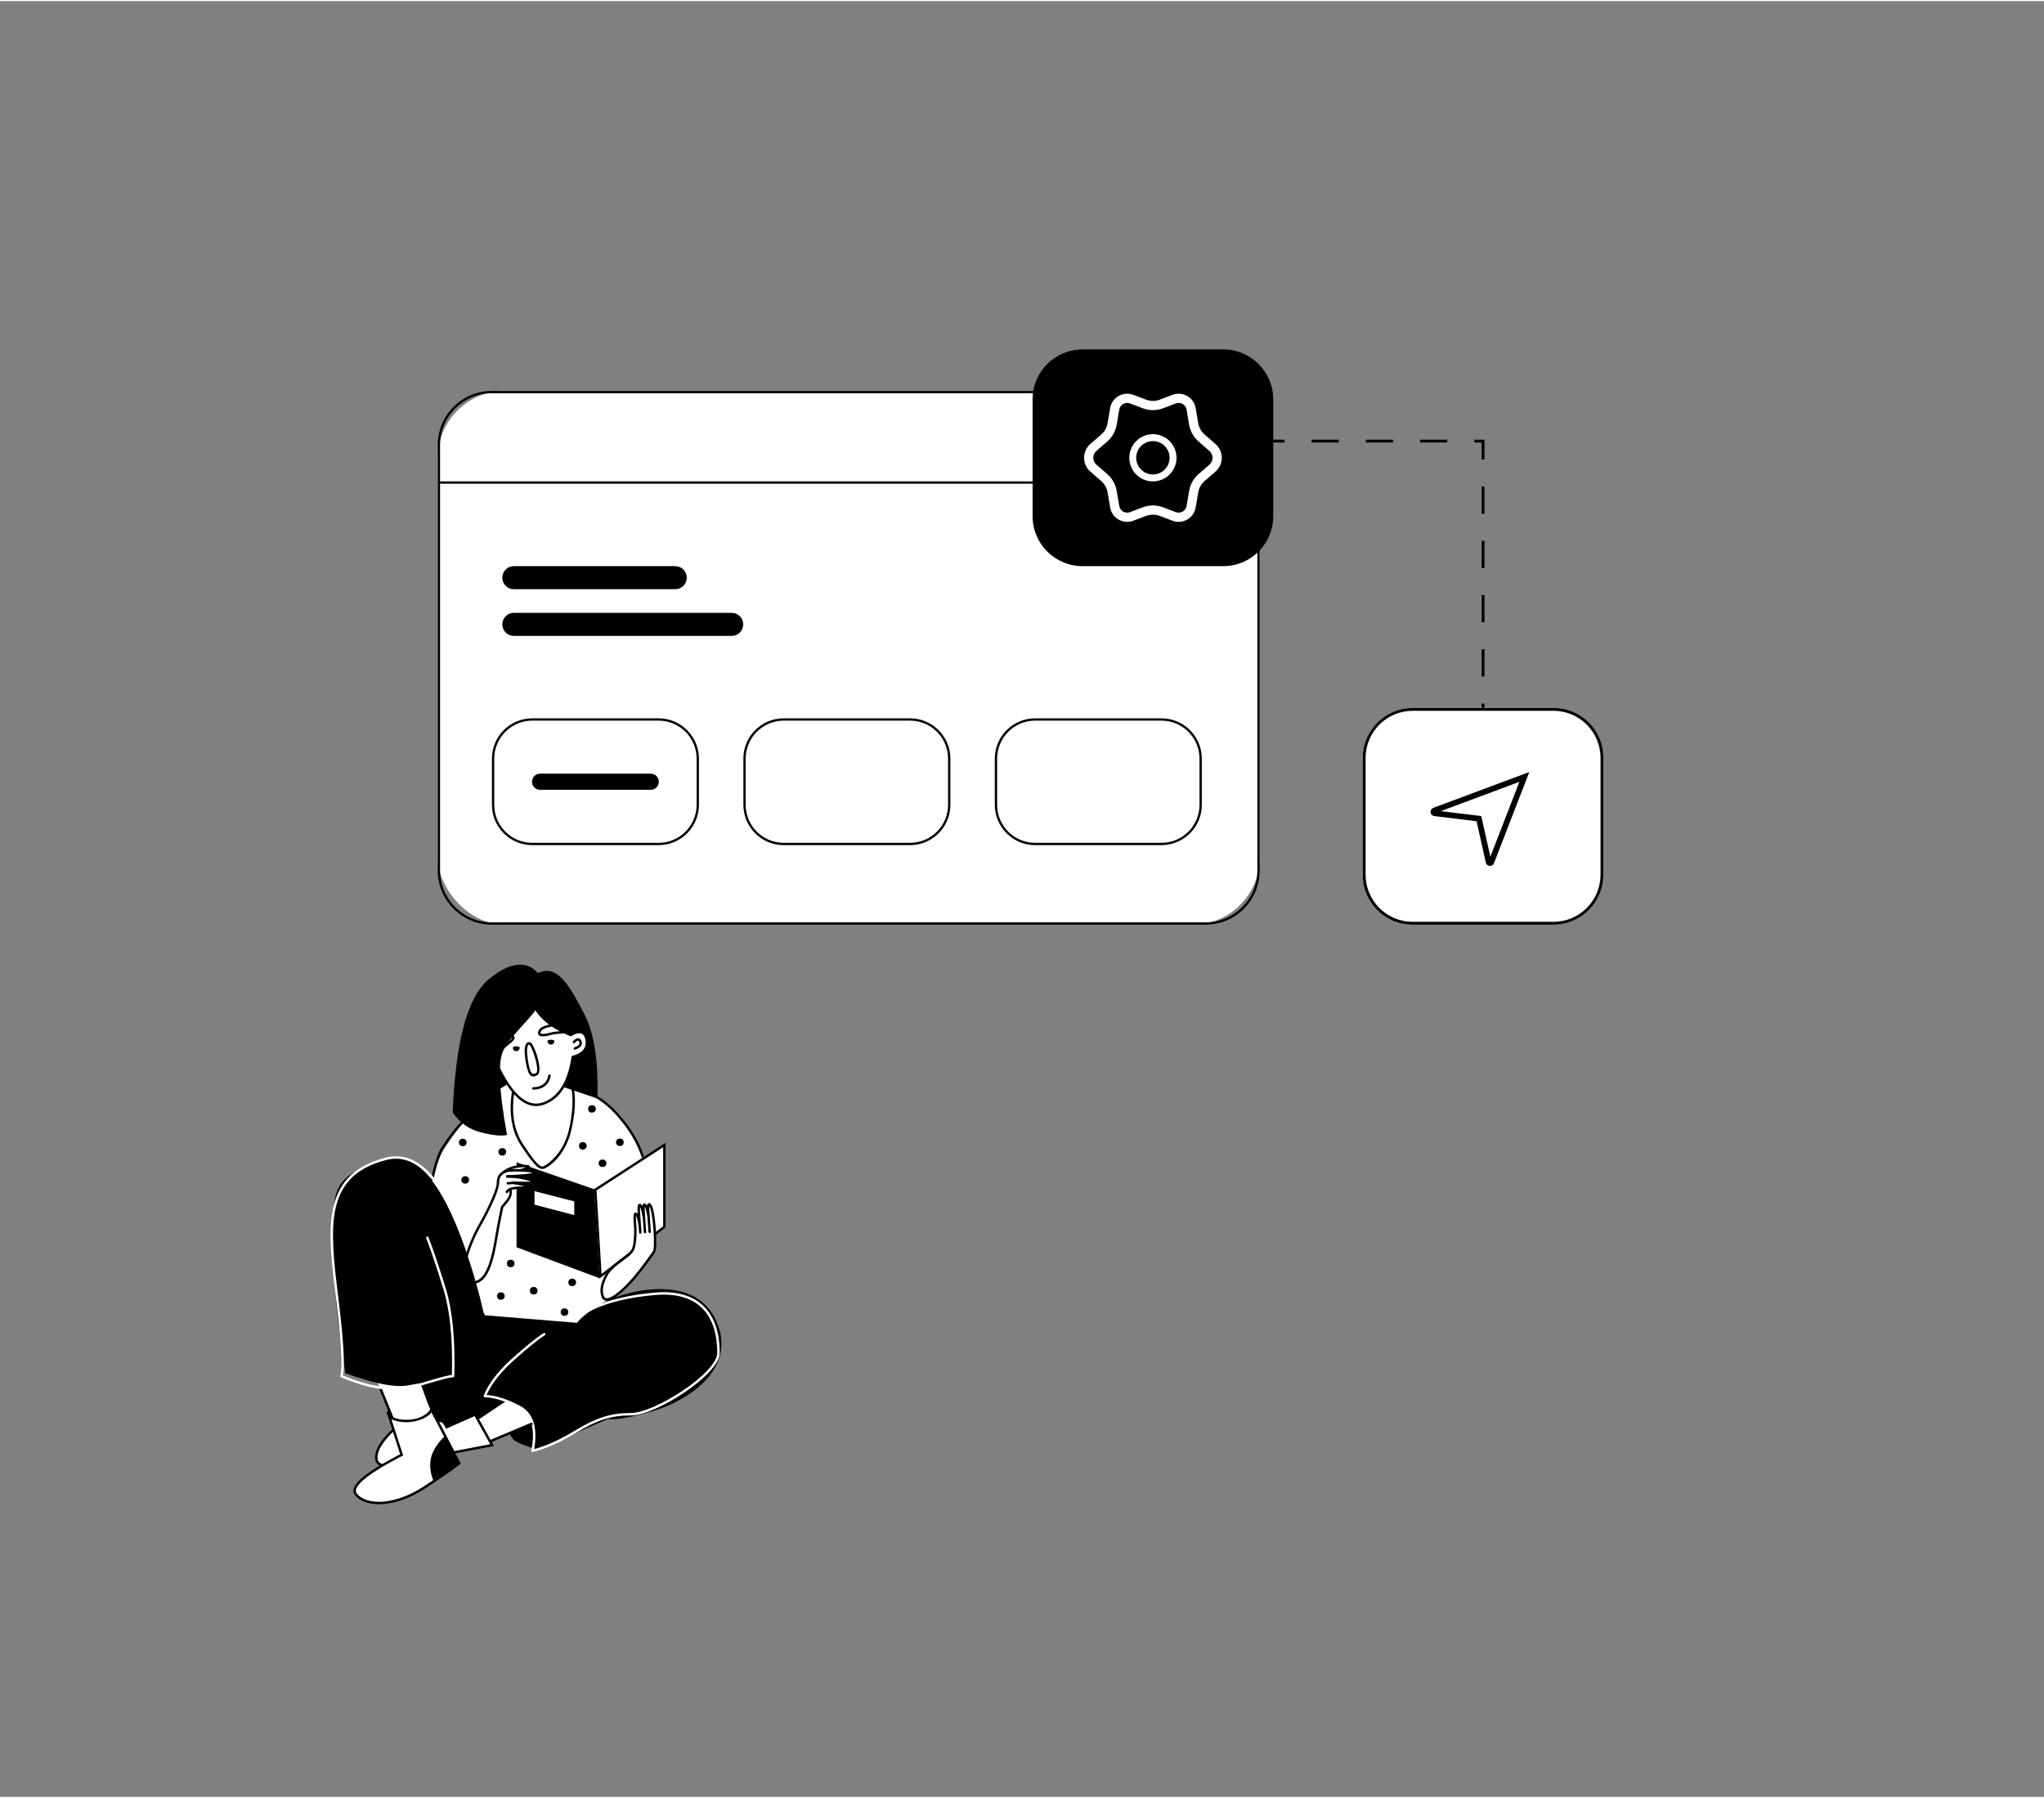<?xml version="1.0" encoding="UTF-8"?> <svg xmlns="http://www.w3.org/2000/svg" xmlns:xlink="http://www.w3.org/1999/xlink" id="illustration-builder" width="1362" height="1198" viewBox="-10 -30 1432 1258" style="pointer-events: inherit;"><rect x="-10" y="-30" width="1432" height="1258" fill="#808080" stroke="none"/> <g transform="translate(167,76)"> <g> <svg xmlns="http://www.w3.org/2000/svg" width="1076" height="747" viewBox="0 0 1076 747"> <g id="Symbols--globalStyle4/objects/bgelements/presentation/4" fill="none" fill-rule="evenodd" stroke="none" stroke-width="1"> <g id="globalStyle4/objects/bgelements/presentation/4--globalStyle4/objects/bgelements/presentation/4"> <g id="Group--globalStyle4/objects/bgelements/presentation/4" transform="translate(129.683 167.074)"> <rect id="Rectangle-Copy--globalStyle4/objects/bgelements/presentation/4" width="575.83" height="373.926" x="0" y="0" fill="#FFF" rx="47"></rect> <path id="Rectangle--globalStyle4/objects/bgelements/presentation/4" fill="#000" fill-rule="nonzero" d="M537.872,0 C558.835,0 575.83,16.994 575.83,37.958 L575.83,335.968 C575.83,356.932 558.835,373.926 537.872,373.926 L37.958,373.926 C16.994,373.926 0,356.932 0,335.968 L0,37.958 C0,16.994 16.994,0 37.958,0 L537.872,0 Z M537.872,1.615 L37.958,1.615 C18.087,1.615 1.941,17.563 1.615,37.357 L1.615,37.958 L1.615,335.968 C1.615,355.839 17.563,371.985 37.357,372.306 L37.958,372.311 L537.872,372.311 C557.743,372.311 573.889,356.363 574.214,336.569 L574.214,335.968 L574.214,37.958 C574.214,18.087 558.267,1.941 538.473,1.62 L537.872,1.615 Z"></path> </g> <g id="Group-2--globalStyle4/objects/bgelements/presentation/4" transform="translate(703.898 201.225)"> <path id="Path-700--globalStyle4/objects/bgelements/presentation/4" fill="#000" fill-rule="nonzero" d="M2.27373675e-13,2 L19,2 L19,6.82121026e-13 L2.27373675e-13,6.82121026e-13 L2.27373675e-13,2 Z M38,2 L57,2 L57,6.82121026e-13 L38,6.82121026e-13 L38,2 Z M76,2 L95,2 L95,6.82121026e-13 L76,6.82121026e-13 L76,2 Z M114,2 L133,2 L133,6.82121026e-13 L114,6.82121026e-13 L114,2 Z M152,2 L158.117,2 L157.117,1 L157.117,13.883 L159.117,13.883 L159.117,6.82121026e-13 L152,6.82121026e-13 L152,2 Z M157.117,32.883 L157.117,51.883 L159.117,51.883 L159.117,32.883 L157.117,32.883 Z M157.117,70.883 L157.117,89.883 L159.117,89.883 L159.117,70.883 L157.117,70.883 Z M157.117,108.883 L157.117,127.883 L159.117,127.883 L159.117,108.883 L157.117,108.883 Z M157.117,146.883 L157.117,165.883 L159.117,165.883 L159.117,146.883 L157.117,146.883 Z M157.117,184.883 L157.117,203.883 L159.117,203.883 L159.117,184.883 L157.117,184.883 Z M157.117,222.883 L157.117,241.883 L159.117,241.883 L159.117,222.883 L157.117,222.883 Z M157.117,260.883 L157.117,279.883 L159.117,279.883 L159.117,260.883 L157.117,260.883 Z M157.117,298.883 L157.117,317.883 L159.117,317.883 L159.117,298.883 L157.117,298.883 Z"></path> <rect id="Rectangle-Copy-8--globalStyle4/objects/bgelements/presentation/4" width="168.604" height="151.832" x="73.815" y="187.944" fill="#FFF" rx="35"></rect> <path id="Rectangle-Copy-7--globalStyle4/objects/bgelements/presentation/4" fill="#000" fill-rule="nonzero" d="M207.419,187.944 C226.749,187.944 242.419,203.614 242.419,222.944 L242.419,304.775 C242.419,324.105 226.749,339.775 207.419,339.775 L108.815,339.775 C89.485,339.775 73.815,324.105 73.815,304.775 L73.815,222.944 C73.815,203.614 89.485,187.944 108.815,187.944 L207.419,187.944 Z M207.419,189.944 L108.815,189.944 C90.772,189.944 76.111,204.424 75.82,222.398 L75.815,222.944 L75.815,304.775 C75.815,322.819 90.296,337.48 108.27,337.771 L108.815,337.775 L207.419,337.775 C225.462,337.775 240.123,323.295 240.415,305.321 L240.419,304.775 L240.419,222.944 C240.419,204.901 225.939,190.24 207.965,189.948 L207.419,189.944 Z"></path> </g> <path id="Rectangle-Copy-2--globalStyle4/objects/bgelements/presentation/4" fill="#000" fill-rule="nonzero" d="M284.4,396.437 C300.011,396.437 312.667,409.092 312.667,424.703 L312.667,457.008 C312.667,472.619 300.011,485.275 284.4,485.275 L195.908,485.275 C180.297,485.275 167.641,472.619 167.641,457.008 L167.641,424.703 C167.641,409.092 180.297,396.437 195.908,396.437 L284.4,396.437 Z M284.4,398.052 L195.908,398.052 C181.336,398.052 169.495,409.747 169.26,424.263 L169.256,424.703 L169.256,457.008 C169.256,471.58 180.951,483.42 195.467,483.656 L195.908,483.659 L284.4,483.659 C298.972,483.659 310.813,471.965 311.048,457.449 L311.052,457.008 L311.052,424.703 C311.052,410.131 299.357,398.291 284.841,398.056 L284.4,398.052 Z"></path> <path id="Rectangle-Copy-3--globalStyle4/objects/bgelements/presentation/4" fill="#000" fill-rule="nonzero" d="M460.557,396.437 C476.168,396.437 488.824,409.092 488.824,424.703 L488.824,457.008 C488.824,472.619 476.168,485.275 460.557,485.275 L372.064,485.275 C356.453,485.275 343.798,472.619 343.798,457.008 L343.798,424.703 C343.798,409.092 356.453,396.437 372.064,396.437 L460.557,396.437 Z M460.557,398.052 L372.064,398.052 C357.493,398.052 345.652,409.747 345.417,424.263 L345.413,424.703 L345.413,457.008 C345.413,471.58 357.108,483.42 371.624,483.656 L372.064,483.659 L460.557,483.659 C475.129,483.659 486.969,471.965 487.205,457.449 L487.208,457.008 L487.208,424.703 C487.208,410.131 475.514,398.291 460.998,398.056 L460.557,398.052 Z"></path> <path id="Rectangle-Copy-4--globalStyle4/objects/bgelements/presentation/4" fill="#000" fill-rule="nonzero" d="M636.714,396.437 C652.325,396.437 664.98,409.092 664.98,424.703 L664.98,457.008 C664.98,472.619 652.325,485.275 636.714,485.275 L548.221,485.275 C532.61,485.275 519.955,472.619 519.955,457.008 L519.955,424.703 C519.955,409.092 532.61,396.437 548.221,396.437 L636.714,396.437 Z M636.714,398.052 L548.221,398.052 C533.649,398.052 521.809,409.747 521.573,424.263 L521.57,424.703 L521.57,457.008 C521.57,471.58 533.265,483.42 547.78,483.656 L548.221,483.659 L636.714,483.659 C651.286,483.659 663.126,471.965 663.361,457.449 L663.365,457.008 L663.365,424.703 C663.365,410.131 651.67,398.291 637.154,398.056 L636.714,398.052 Z"></path> <polygon id="Path-685--globalStyle4/objects/bgelements/presentation/4" fill="#000" fill-rule="nonzero" points="664.98 230.453 664.98 232.068 131.298 232.068 131.298 230.453"></polygon> <path id="[color]stand--globalStyle4/objects/bgelements/presentation/4" fill="#000000" d="M894.407,434.07 L869.666,497.932 C869.067,499.477 867.33,500.245 865.785,499.646 C864.851,499.284 864.159,498.48 863.941,497.503 L863.941,497.503 L857.463,468.523 L827.897,464.921 C826.311,464.728 825.166,463.33 825.266,461.756 L825.266,461.756 L825.282,461.58 C825.417,460.468 826.161,459.524 827.211,459.132 L827.211,459.132 L894.407,434.07 Z M887.458,440.929 L832.453,461.446 L860.752,464.894 L867.125,493.414 L887.458,440.929 Z M278.919,435.202 C282.042,435.202 284.573,437.733 284.573,440.856 C284.573,443.978 282.042,446.509 278.919,446.509 L201.388,446.509 C198.266,446.509 195.735,443.978 195.735,440.856 C195.735,437.733 198.266,435.202 201.388,435.202 L278.919,435.202 Z M335.625,322.54 C340.085,322.54 343.701,326.156 343.701,330.616 C343.701,335.077 340.085,338.692 335.625,338.692 L182.986,338.692 C178.526,338.692 174.91,335.077 174.91,330.616 C174.91,326.156 178.526,322.54 182.986,322.54 L335.625,322.54 Z M296.052,289.832 C300.512,289.832 304.128,293.447 304.128,297.908 C304.128,302.368 300.512,305.984 296.052,305.984 L182.986,305.984 C178.526,305.984 174.91,302.368 174.91,297.908 C174.91,293.447 178.526,289.832 182.986,289.832 L296.052,289.832 Z M680.016,138 C699.346,138 715.016,153.67 715.016,173 L715.016,254.832 C715.016,274.162 699.346,289.832 680.016,289.832 L581.413,289.832 C562.083,289.832 546.413,274.162 546.413,254.832 L546.413,173 C546.413,153.67 562.083,138 581.413,138 L680.016,138 Z" opacity="1.00"></path> <path id="Star--globalStyle4/objects/bgelements/presentation/4" fill="#FFF" fill-rule="nonzero" d="M660.062,176.844 C660.339,177.577 660.544,178.334 660.675,179.107 L662.449,189.602 C662.981,192.745 664.589,195.605 666.998,197.692 L674.502,204.19 C679.873,208.842 680.457,216.967 675.805,222.339 C675.402,222.804 674.967,223.239 674.502,223.642 L666.998,230.14 C664.589,232.227 662.981,235.087 662.449,238.23 L660.675,248.725 C659.561,255.312 653.319,259.749 646.732,258.635 C645.959,258.505 645.202,258.3 644.469,258.022 L635.572,254.657 C632.442,253.474 628.987,253.474 625.858,254.657 L616.96,258.022 C610.712,260.386 603.731,257.236 601.367,250.988 C601.09,250.255 600.885,249.497 600.754,248.725 L598.98,238.23 C598.449,235.087 596.84,232.227 594.431,230.14 L586.927,223.642 C581.556,218.99 580.973,210.864 585.625,205.493 C586.027,205.028 586.463,204.592 586.927,204.19 L594.431,197.692 C596.84,195.605 598.449,192.745 598.98,189.602 L600.754,179.107 C601.868,172.52 608.111,168.083 614.698,169.196 C615.47,169.327 616.228,169.532 616.96,169.809 L625.858,173.174 C628.987,174.358 632.442,174.358 635.572,173.174 L644.469,169.809 C650.717,167.446 657.699,170.595 660.062,176.844 Z M654.019,179.13 C652.941,176.281 649.803,174.814 646.941,175.786 L646.755,175.852 L637.857,179.218 C633.386,180.909 628.465,180.957 623.968,179.362 L623.572,179.218 L614.675,175.852 C614.333,175.723 613.98,175.628 613.62,175.567 C610.616,175.059 607.765,177.03 607.16,179.993 L607.125,180.184 L605.35,190.679 C604.591,195.169 602.338,199.266 598.961,202.31 L598.66,202.576 L591.157,209.074 C590.926,209.274 590.709,209.491 590.509,209.722 C588.241,212.341 588.472,216.274 590.993,218.611 L591.157,218.758 L598.66,225.256 C602.103,228.237 604.433,232.291 605.28,236.758 L605.35,237.153 L607.125,247.648 C607.186,248.008 607.281,248.361 607.41,248.702 C608.488,251.551 611.626,253.017 614.488,252.046 L614.675,251.979 L623.572,248.614 C628.043,246.923 632.965,246.875 637.461,248.469 L637.857,248.614 L646.755,251.979 C647.096,252.108 647.449,252.204 647.809,252.265 C650.813,252.773 653.664,250.802 654.269,247.838 L654.304,247.648 L656.079,237.153 C656.838,232.663 659.091,228.566 662.468,225.522 L662.769,225.256 L670.272,218.758 C670.503,218.558 670.72,218.341 670.921,218.109 C673.188,215.491 672.957,211.558 670.436,209.221 L670.272,209.074 L662.769,202.576 C659.327,199.594 656.996,195.54 656.15,191.074 L656.079,190.679 L654.304,180.184 C654.259,179.914 654.193,179.648 654.109,179.388 L654.019,179.13 Z"></path> <path id="Oval--globalStyle4/objects/bgelements/presentation/4" fill="#FFF" fill-rule="nonzero" d="M630.715,197.379 C639.848,197.379 647.252,204.783 647.252,213.916 C647.252,223.049 639.848,230.453 630.715,230.453 C621.581,230.453 614.178,223.049 614.178,213.916 C614.178,204.783 621.581,197.379 630.715,197.379 Z M630.715,202.225 C624.258,202.225 619.023,207.459 619.023,213.916 C619.023,220.373 624.258,225.607 630.715,225.607 C637.171,225.607 642.406,220.373 642.406,213.916 C642.406,207.459 637.171,202.225 630.715,202.225 Z"></path> </g> </g> </svg> </g> </g> <g transform="translate(108,257)"> <g> <svg xmlns="http://www.w3.org/2000/svg" width="501" height="766" viewBox="0 0 501 766"> <g id="Symbols--globalStyle4/presentation/people/florsitting/1" fill="none" fill-rule="evenodd" stroke="none" stroke-width="1"> <g id="globalStyle4/presentation/people/florsitting/1--globalStyle4/presentation/people/florsitting/1"> <path id="Path-141--globalStyle4/presentation/people/florsitting/1" fill="#FFF" fill-rule="nonzero" d="M206.208,498.265 C196.702,508.865 190.609,518.268 187.929,526.473 C185.249,534.679 183.445,541.891 182.517,548.109 L146.339,680.297 L156.521,705.015 L154.904,704.008 L157.883,713.869 C153.05,718.108 149.917,721.559 148.486,724.221 C146.339,728.215 142.565,736.369 149.237,738.458 C149.237,738.458 133.054,749.957 131.564,753.472 C130.073,756.987 129.506,759.879 134.756,762.006 C140.006,764.134 147.397,766.489 157.883,763.837 C164.874,762.07 177.838,755.102 196.776,742.935 L200.045,729.474 L226.709,724.221 L225.045,721.227 L228.08,721.227 L257.001,708.542 L309.429,622.276 C321.987,612.619 329.773,604.893 332.789,599.099 C337.312,590.408 340.984,590.038 340.984,586.03 C340.984,585.132 340.984,580.644 340.689,576.983 C340.689,576.983 342.953,575.113 347.48,571.374 L347.48,514.62 C338.103,520.37 333.415,523.245 333.415,523.245 C332.532,520.682 331.701,518.688 331.115,517.583 C326.393,508.682 315.967,486.687 298.149,480.013 C280.331,473.338 298.902,461.851 293.011,439.552 C287.119,417.253 281.488,388 239.756,400.76 C211.935,409.267 200.752,441.769 206.208,498.265 Z"></path> <path id="Path--globalStyle4/presentation/people/florsitting/1" fill="#000" fill-rule="nonzero" d="M293.839,440.554 C292.757,433.922 288.196,432.638 280.963,436.674 L281.794,438.163 C288.107,434.641 291.293,435.538 292.157,440.829 C293.052,446.315 290.112,449.946 283.033,451.896 L282.498,452.044 L282.416,452.593 C279.822,470.025 273.205,480.597 262.607,484.451 C252.205,488.234 242.02,480.217 232.052,459.993 L230.523,460.747 C240.828,481.655 251.717,490.226 263.19,486.054 C274.06,482.101 280.916,471.631 283.795,454.769 L284.02,453.387 C291.499,451.174 294.866,446.842 293.839,440.554 Z"></path> <path id="Path-2--globalStyle4/presentation/people/florsitting/1" fill="#000" fill-rule="nonzero" d="M249.973,453.751 C249.224,448.502 249.498,445.08 250.639,443.415 C251.788,441.739 253.708,442.018 254.738,443.576 C257.967,448.459 262.19,463.1 258.504,465.321 C253.981,468.047 251.839,465.475 250.242,455.529 L249.973,453.751 Z M251.661,453.51 L251.921,455.252 C253.302,464.081 254.648,465.654 257.624,463.861 C259.991,462.434 255.988,448.557 253.316,444.516 C252.895,443.88 252.434,443.813 252.046,444.379 C251.212,445.595 250.968,448.65 251.661,453.51 Z"></path> <path id="Path-3--globalStyle4/presentation/people/florsitting/1" fill="#000" d="M259.269,394.673 C256.62,391.015 246.538,379.898 224.337,398.33 C209.537,410.619 201.145,441.693 199.162,491.552 C203.949,498.679 210.5,503.318 218.815,505.467 C227.13,507.616 233.27,508.233 237.235,507.317 C231.465,475.782 230.632,455.981 234.736,447.913 C240.891,435.812 256.62,423.806 259.269,415.865 C261.918,407.923 261.918,398.33 259.269,394.673 Z"></path> <path id="Path-4--globalStyle4/presentation/people/florsitting/1" fill="#000" d="M254.849,415.775 C258.946,425.165 267.941,432.631 281.835,438.174 C285.869,435.127 289.096,434.53 291.518,436.383 C295.152,439.162 292.986,446.433 291.518,448.709 C290.54,450.226 287.787,451.562 283.259,452.718 C281.607,461.025 280.206,466.478 279.054,469.077 C277.903,471.676 277.242,473.273 277.07,473.868 L300.536,481.779 C301.284,455.712 298.278,436.105 291.518,422.957 C281.378,403.235 273.405,389.688 261.918,392.804 C250.43,395.921 248.705,401.689 254.849,415.775 Z"></path> <path id="Path-5--globalStyle4/presentation/people/florsitting/1" fill="#000" fill-rule="nonzero" d="M275.091,429.06 L275.314,429.077 C279.831,430.037 282.081,431.533 281.594,433.827 C281.274,435.332 279.91,435.867 276.95,436.168 L272.19,436.548 L271.007,436.678 C269.824,436.827 268.811,437.019 267.899,437.278 C264.975,438.11 262.579,438.43 261.036,438.117 C258.908,437.685 258.302,436.024 259.523,433.826 C261.07,431.043 266.229,429.541 275.091,429.06 Z M274.062,430.83 C266.481,431.34 262.105,432.69 261.014,434.654 C260.321,435.901 260.451,436.259 261.375,436.446 C262.582,436.691 264.751,436.401 267.433,435.638 C268.433,435.353 269.522,435.147 270.779,434.988 L271.755,434.877 L276.712,434.478 L277.775,434.345 C279.195,434.129 279.849,433.835 279.926,433.473 C280.113,432.59 278.836,431.668 275.718,430.916 L275.07,430.768 L274.062,430.83 Z"></path> <path id="Path-5-Copy--globalStyle4/presentation/people/florsitting/1" fill="#000" fill-rule="nonzero" d="M234.274,438.056 L234.469,437.946 C238.751,436.216 241.453,436.198 242.331,438.372 C242.908,439.799 242.076,441.004 239.791,442.91 L236.057,445.887 L235.148,446.656 C234.251,447.441 233.519,448.166 232.908,448.891 C230.949,451.216 229.141,452.821 227.687,453.424 C225.681,454.257 224.25,453.218 224.034,450.713 C223.759,447.541 227.196,443.411 234.274,438.056 Z M234.443,440.086 C228.443,444.749 225.57,448.315 225.764,450.553 C225.887,451.975 226.194,452.198 227.065,451.837 C228.202,451.365 229.839,449.912 231.635,447.78 C232.473,446.785 233.494,445.814 234.793,444.732 L236.892,443.052 C237.36,442.682 237.783,442.349 238.027,442.157 L239.075,441.292 C240.444,440.101 240.937,439.383 240.782,438.999 C240.444,438.162 238.869,438.112 235.864,439.232 L235.244,439.472 L234.443,440.086 Z"></path> <path id="Oval--globalStyle4/presentation/people/florsitting/1" fill="#000" d="M267.978,443.974 C269.304,443.974 270.378,442.9 270.378,441.574 C270.378,440.249 265.578,440.249 265.578,441.574 C265.578,442.9 266.653,443.974 267.978,443.974 Z"></path> <path id="Oval-Copy--globalStyle4/presentation/people/florsitting/1" fill="#000" d="M243.693,448.601 C245.018,448.601 246.093,447.526 246.093,446.201 C246.093,444.876 241.293,444.876 241.293,446.201 C241.293,447.526 242.367,448.601 243.693,448.601 Z"></path> <path id="Path-6--globalStyle4/presentation/people/florsitting/1" fill="#000" fill-rule="nonzero" d="M266.11,465.598 C265.215,471.218 260.865,473.87 255.598,473.87 C255.127,473.87 254.745,474.252 254.745,474.723 C254.745,475.194 255.127,475.576 255.598,475.576 C261.615,475.576 266.746,472.447 267.794,465.865 C267.868,465.4 267.551,464.964 267.086,464.89 C266.621,464.816 266.184,465.133 266.11,465.598 Z"></path> <path id="Path-7--globalStyle4/presentation/people/florsitting/1" fill="#000" fill-rule="nonzero" d="M284.675,442.807 C286.462,440.916 287.233,440.849 287.809,442.168 C288.438,443.608 287.473,444.824 284.391,445.954 C283.949,446.116 283.721,446.606 283.884,447.048 C284.046,447.49 284.535,447.717 284.977,447.555 C288.857,446.133 290.498,444.064 289.372,441.486 C288.194,438.787 285.942,438.983 283.436,441.637 C283.112,441.979 283.128,442.518 283.47,442.842 C283.812,443.165 284.352,443.15 284.675,442.807 Z"></path> <path id="Path-8--globalStyle4/presentation/people/florsitting/1" fill="#000" fill-rule="nonzero" d="M240.67,476.871 C238.35,492.11 240.445,504.714 246.981,514.644 L248.221,516.515 C256.655,529.155 260.097,532.321 263.516,530.792 C270.462,527.686 279.109,517.818 282.29,503.833 C284.957,492.109 285.5,482.169 283.908,474.008 L282.234,474.334 C283.776,482.237 283.245,491.946 280.627,503.455 C278.892,511.082 275.573,517.37 271.216,522.34 C268.21,525.771 264.86,528.323 262.82,529.235 C260.484,530.28 257.162,527.009 248.405,513.706 C242.12,504.157 240.095,491.976 242.356,477.127 L240.67,476.871 Z"></path> <path id="Path-10--globalStyle4/presentation/people/florsitting/1" fill="#000" fill-rule="nonzero" d="M206.675,496.214 C201.141,502.152 196.875,507.497 191.945,514.951 C186.988,522.444 184.9,534.37 183.909,538.781 L185.572,539.155 C186.508,534.99 188.585,523.637 193.438,516.301 C198.317,508.925 202.454,503.244 207.922,497.376 L206.675,496.214 Z"></path> <path id="Path-10-Copy--globalStyle4/presentation/people/florsitting/1" fill="#000" fill-rule="nonzero" d="M332.901,473.338 C320.741,476.027 310.211,482.377 301.327,492.37 C292.485,502.317 286.453,512.42 283.242,522.682 L284.869,523.191 C288.004,513.174 293.912,503.278 302.602,493.503 C311.251,483.773 321.467,477.613 333.269,475.003 L332.901,473.338 Z" transform="matrix(-1 0 0 1 616.511 0)"></path> <polygon id="Path-11--globalStyle4/presentation/people/florsitting/1" fill="#000" points="231.288 475.576 237.524 471.786 231.288 460.719"></polygon> <path id="Path-12--globalStyle4/presentation/people/florsitting/1" fill="#000" d="M221.604,633.607 C201.43,553.118 178.513,516.754 152.853,524.513 C114.363,536.153 115.257,544.313 115.257,582.094 C115.257,607.281 118.156,637.973 123.952,674.171 C144.404,681.671 159.231,684.498 168.431,682.652 C177.63,680.805 180.519,680.805 177.096,682.652 C182.906,699.516 186.785,707.879 188.733,707.74 C190.681,707.601 192.783,708.84 195.039,711.457 L214.855,703.172 L217.126,705.728 L235.214,692.959 C243.873,695.529 249.507,698.933 252.117,703.172 C254.727,707.41 256.329,715.758 256.922,728.215 L307.986,706.291 C313.141,707.146 323.722,705.262 339.729,700.636 C363.74,693.699 399.889,670.64 383.203,636.346 C366.516,602.052 315.054,618.098 302.639,625.853 C294.362,631.022 288.903,635.38 286.262,638.927 L221.604,633.607 Z"></path> <path id="Path-13--globalStyle4/presentation/people/florsitting/1" fill="#000" fill-rule="nonzero" d="M348.299,571.65 L347.968,572.324 L301.957,607.96 L298.149,545.271 L348.299,512.756 L348.299,571.65 Z M299.912,546.161 L303.464,604.636 L346.594,571.232 L346.594,515.894 L299.912,546.161 Z"></path> <path id="[color]book--globalStyle4/presentation/people/florsitting/1" fill="#000000" d="M302.071,526.473 L302.071,529.415 C296.675,529.383 293.976,529.523 293.976,529.836 C293.976,530.149 296.675,530.925 302.071,532.164 C294.667,532.657 290.965,533.24 290.965,533.915 C290.965,534.589 294.667,535.35 302.071,536.198 C294.991,538.043 291.45,539.317 291.45,540.021 C291.45,540.725 294.991,540.888 302.071,540.51 C297.619,541.994 295.392,543.05 295.392,543.677 C295.392,544.305 297.619,544.535 302.071,544.368 L302.071,585.999 L243.905,607.697 L247.696,545.309 L302.071,526.473 Z" transform="matrix(-1 0 0 1 545.977 0)" opacity="1.00"></path> <polygon id="Path-14--globalStyle4/presentation/people/florsitting/1" fill="#FFF" points="255.531 548.45 284.055 552.15 285.225 561.677 256.684 557.845" transform="rotate(7 270.378 555.064)"></polygon> <polygon id="Path-16--globalStyle4/presentation/people/florsitting/1" fill="#FFF" points="339.917 574.451 340.984 582.042 328.228 592.827 322.247 594.708 324.192 586.557"></polygon> <path id="Combined-Shape--globalStyle4/presentation/people/florsitting/1" fill="#000" fill-rule="nonzero" d="M336.523,555.063 C337.27,554.937 337.829,555.439 338.48,556.449 C341.182,560.646 343.108,586.752 340.724,589.966 L340.724,589.966 L336.429,595.905 L333.894,599.327 C331.667,602.279 329.487,605.028 327.257,607.661 L327.257,607.661 L326.317,608.76 C322.353,613.348 317.793,617.756 313.99,620.451 C308.909,624.051 305.088,624.666 303.553,620.975 C301.642,616.381 302.796,610.6 306.913,603.65 C306.92,603.637 306.929,603.624 306.937,603.611 L306.968,603.568 C308.468,601.598 310.122,599.845 311.996,598.182 C314.051,596.357 320.701,591.473 320.666,591.524 L321.302,591.015 C322.575,589.968 323.492,589.039 324.189,588.062 C325.169,586.687 325.811,583.68 326.101,579.724 C326.265,577.479 326.302,574.945 326.256,573.315 L326.256,573.315 L326.213,572.376 L325.873,567.556 C325.768,565.65 325.767,564.346 325.899,563.428 C326.042,562.426 326.333,561.798 327.103,561.667 C327.749,561.558 328.255,561.92 328.802,562.674 L328.677,560.725 C328.608,559.186 328.622,558.088 328.738,557.284 C328.881,556.283 329.172,555.654 329.941,555.524 C330.688,555.397 331.248,555.9 331.898,556.91 C331.949,556.988 331.999,557.074 332.05,557.168 L332.065,557.051 C332.208,556.05 332.499,555.421 333.269,555.291 C334.015,555.165 334.575,555.667 335.226,556.677 C335.257,556.725 335.287,556.776 335.318,556.829 C335.462,555.822 335.753,555.194 336.523,555.063 Z M336.981,557.273 C336.92,557.832 336.908,558.584 336.938,559.565 L336.938,559.565 L336.995,560.855 L337.092,562.379 L337.251,564.626 L337.271,564.757 C337.282,564.828 337.283,564.899 337.276,564.968 L337.995,575.104 C338.027,575.574 337.673,575.981 337.204,576.014 C336.734,576.047 336.326,575.693 336.294,575.223 L336.294,575.223 L335.57,564.911 C335.011,561.151 334.362,558.485 333.792,557.6 L333.792,557.6 L333.727,557.5 C333.618,558.506 333.665,560.138 333.838,562.606 L333.838,562.606 L334.741,575.331 C334.773,575.801 334.419,576.209 333.949,576.241 C333.48,576.274 333.072,575.92 333.04,575.45 L333.04,575.45 L332.341,565.501 C332.3,565.421 332.271,565.332 332.257,565.239 C331.695,561.429 331.039,558.725 330.465,557.833 L330.465,557.833 L330.4,557.733 C330.339,558.292 330.327,559.044 330.357,560.025 L330.357,560.025 L330.414,561.315 L330.51,562.839 L331.091,571.04 L331.105,571.133 C331.115,571.197 331.117,571.259 331.112,571.321 L331.413,575.564 C331.446,576.034 331.092,576.441 330.622,576.474 C330.153,576.507 329.745,576.153 329.712,575.683 L329.712,575.683 L329.405,571.292 C328.845,567.53 328.196,564.861 327.626,563.977 L327.626,563.977 L327.561,563.877 C327.452,564.883 327.499,566.514 327.672,568.983 L327.672,568.983 L327.94,572.71 C328.016,574.356 327.99,577.282 327.801,579.848 C327.489,584.112 326.801,587.336 325.577,589.052 C324.653,590.348 323.431,591.527 321.686,592.892 L321.709,592.872 C321.733,592.839 318.016,595.563 315.315,597.674 L315.137,597.814 L314.019,598.706 L313.128,599.457 C311.334,601.05 309.754,602.724 308.324,604.601 L308.353,604.564 C304.505,611.076 303.464,616.322 305.127,620.32 C306.048,622.534 308.704,622.107 313.004,619.06 C316.677,616.456 321.145,612.138 325.026,607.646 L325.026,607.646 L325.955,606.559 C328.716,603.3 331.403,599.857 334.202,596.062 L334.202,596.062 L339.354,588.95 C341.266,586.372 339.396,561.022 337.046,557.373 L337.046,557.373 Z"></path> <polygon id="Path-17--globalStyle4/presentation/people/florsitting/1" fill="#000" fill-rule="nonzero" points="147.522 684.666 156.302 706.402 157.883 705.763 149.103 684.027"></polygon> <path id="Path-18--globalStyle4/presentation/people/florsitting/1" fill="#000" fill-rule="nonzero" d="M154.75,700.181 C152.816,700.181 152.536,702.732 154.051,704.59 C155.777,706.707 159.417,708.141 164.961,708.488 C175.365,709.14 184.965,703.706 184.965,699.474 L183.26,699.474 C183.26,700.38 181.419,702.408 178.674,703.961 C175.025,706.026 170.349,707.117 165.067,706.786 C159.955,706.466 156.752,705.205 155.373,703.513 C154.609,702.576 154.684,701.886 154.75,701.886 L154.75,700.181 Z"></path> <path id="Path-24--globalStyle4/presentation/people/florsitting/1" fill="#000" d="M256.875,727.243 C247.847,724.411 242.654,722.067 241.295,720.211 C239.935,718.354 239.122,717.134 238.855,716.55 L259.355,707.337 L256.875,727.243 Z"></path> <path id="Path-19--globalStyle4/presentation/people/florsitting/1" fill="#000" fill-rule="nonzero" d="M153.28,702.83 L162.359,730.978 L159.784,732.325 L157.314,733.645 C135.148,745.615 126.151,754.122 130.724,759.663 C138.599,769.205 159.755,768.23 179.825,754.971 L186.626,750.454 C196.701,743.718 202.526,739.597 204.201,738.012 L204.795,737.416 L184.869,699.081 C184.652,698.663 184.137,698.5 183.72,698.718 C183.302,698.935 183.139,699.449 183.356,699.867 L202.696,737.075 L201.914,737.72 L200.852,738.537 C197.385,741.144 190.441,745.901 180.094,752.749 L178.886,753.548 C159.458,766.383 139.249,767.314 132.039,758.578 C128.4,754.168 138.386,745.389 162.479,732.838 L164.425,731.83 L154.903,702.306 C154.758,701.858 154.278,701.612 153.83,701.757 C153.382,701.901 153.135,702.382 153.28,702.83 Z"></path> <path id="[color]shoe--globalStyle4/presentation/people/florsitting/1" fill="#000000" d="M193.86,717.909 C188.092,723.672 184.748,729.088 183.826,734.158 C182.905,739.228 183.501,744.339 185.615,749.492 L203.753,737.259 L193.86,717.909 Z" opacity="1.00"></path> <polygon id="Path-21--globalStyle4/presentation/people/florsitting/1" fill="#000" fill-rule="nonzero" points="235.817 692.196 216.652 705.019 217.601 706.437 236.765 693.613"></polygon> <path id="Path-9--globalStyle4/presentation/people/florsitting/1" fill="#FFF" fill-rule="nonzero" d="M222.336,630.782 C204.3,551.543 180.927,515.537 151.891,523.244 C131.302,528.709 120.17,539.469 115.838,556.711 L115.444,558.364 C112.443,571.666 113.077,586.99 116.76,616.877 L117.625,623.907 L118.391,630.444 C121.334,656.275 121.967,671.52 120.322,675.899 C120.162,676.325 120.365,676.802 120.784,676.982 C141.812,686.004 159.676,688.266 174.367,683.725 L179.322,682.209 L182.696,681.2 C192.015,678.441 197.637,677.051 199.426,677.051 C199.888,677.051 200.266,676.684 200.279,676.222 C200.991,650.554 198.991,630.077 194.266,614.781 L192.461,608.994 L191.168,604.923 C187.768,594.311 184.765,585.648 182.158,578.935 C181.987,578.496 181.493,578.279 181.054,578.449 C180.615,578.62 180.398,579.114 180.568,579.552 L181.459,581.881 L182.479,584.627 C185.42,592.665 188.807,602.885 192.637,615.284 C197.252,630.224 199.242,650.267 198.595,675.401 L197.875,675.499 L197.023,675.647 C193.05,676.394 185.376,678.536 173.864,682.096 C159.772,686.452 142.542,684.34 122.165,675.717 C123.752,669.757 122.792,652.527 119.32,623.719 L118.233,614.877 C114.624,585.161 114.185,570.291 117.492,557.127 C121.669,540.502 132.325,530.201 152.329,524.892 C180.024,517.541 202.96,553.004 220.811,631.765 C220.893,632.126 221.198,632.393 221.566,632.425 L284.135,638.016 L284.768,637.812 C296.156,627.976 314.716,621.847 340.451,619.47 C371.746,616.578 384.513,634.112 384.513,660.03 C384.513,673.952 340.855,702.096 323.995,702.096 C310.105,702.096 300.407,705.147 285.299,714.102 L283.77,715.017 C274.128,720.842 264.937,724.983 256.199,727.441 C258.894,712.063 255.531,701.815 246.024,696.913 C237.109,692.315 229.408,689.825 222.907,689.456 C226.298,681.704 232.475,673.764 241.445,665.644 C250.908,657.08 258.335,651.062 263.713,647.599 C264.109,647.344 264.223,646.816 263.968,646.42 C263.713,646.024 263.186,645.91 262.79,646.165 C257.318,649.689 249.827,655.758 240.301,664.38 C230.718,673.054 224.232,681.571 220.852,689.944 C220.627,690.5 221.031,691.107 221.63,691.116 C228.086,691.211 235.963,693.643 245.243,698.428 C254.237,703.067 257.28,712.999 254.277,728.458 C254.157,729.075 254.724,729.605 255.331,729.445 C264.044,727.149 273.178,723.205 282.735,717.616 L284.652,716.477 C300.399,706.963 309.984,703.801 323.995,703.801 C341.681,703.801 386.218,675.09 386.218,660.03 C386.218,633.229 372.778,614.771 340.294,617.772 C315.121,620.097 296.645,625.996 284.869,635.507 L283.929,636.286 L222.336,630.782 Z"></path> <path id="Path-21-Copy--globalStyle4/presentation/people/florsitting/1" fill="#000" fill-rule="nonzero" d="M253.982,708.948 L225.566,720.925 C225.132,721.108 224.929,721.608 225.112,722.042 C225.295,722.475 225.795,722.679 226.229,722.496 L254.644,710.519 C255.078,710.336 255.282,709.836 255.099,709.403 C254.916,708.969 254.416,708.765 253.982,708.948 Z"></path> <path id="Path-22--globalStyle4/presentation/people/florsitting/1" fill="#000" fill-rule="nonzero" d="M225.443,723.969 L199.755,728.849 L200.073,730.524 L228.08,725.203 L215.221,702.077 L195.325,710.896 C194.129,708.576 192.916,707.237 191.577,706.911 C190.259,706.591 189.196,706.591 188.379,706.964 L189.087,708.515 C189.493,708.33 190.193,708.33 191.174,708.568 C191.997,708.768 193.04,710.022 194.153,712.372 L194.509,713.123 L214.488,704.267 L225.443,723.969 Z"></path> <path id="Path-23--globalStyle4/presentation/people/florsitting/1" fill="#000" fill-rule="nonzero" d="M157.23,713.015 C150.296,719.581 146.265,725.269 145.157,730.136 C144,735.218 145.44,738.443 149.466,739.378 L149.851,737.717 C146.858,737.022 145.851,734.766 146.82,730.514 C147.837,726.047 151.691,720.608 158.403,714.253 L157.23,713.015 Z"></path> <path id="Path-25--globalStyle4/presentation/people/florsitting/1" fill="#000" fill-rule="nonzero" d="M240.318,549.752 C240.686,547.979 240.686,546.503 240.292,545.317 C240.144,544.87 239.661,544.628 239.214,544.777 C238.768,544.925 238.526,545.408 238.674,545.855 C238.961,546.717 238.961,547.902 238.649,549.405 C238.35,550.84 236.517,553.471 233.178,557.15 L232.976,557.543 L232.117,561.654 L230.008,572.278 L228.602,580.449 C227.99,583.883 227.314,587.522 226.867,589.479 C223.877,602.58 219.598,609.853 213.19,609.853 C208.034,609.853 206.75,604.757 208.908,595.506 C210.535,588.531 214.148,579.643 217.83,572.829 L220.578,567.883 L221.822,565.576 C227.709,554.521 231.702,544.906 231.702,540.906 C231.702,536.925 233.202,534.964 236.636,533.551 C239.509,532.369 254.678,533.112 254.678,533.89 C254.678,534.241 248.148,535.131 237.294,535.52 C236.824,535.537 236.456,535.932 236.473,536.402 C236.49,536.873 236.885,537.241 237.355,537.224 L240.636,537.093 C251.696,536.603 256.383,535.8 256.383,533.89 C256.383,531.191 239.858,530.381 235.987,531.975 C231.95,533.636 229.996,536.187 229.996,540.906 C229.996,545.046 224.875,556.746 217.786,569.407 L217.136,570.561 C213.115,577.656 209.031,587.473 207.247,595.118 C204.873,605.296 206.451,611.558 213.19,611.558 C220.541,611.558 225.109,604.141 228.263,590.999 L228.529,589.859 C229.567,585.313 231.806,571.947 231.686,572.561 L233.396,563.925 L234.594,558.126 C238.042,554.309 239.941,551.565 240.318,549.752 Z"></path> <path id="Path-26--globalStyle4/presentation/people/florsitting/1" fill="#000" fill-rule="nonzero" d="M250.364,529.96 L249.482,530.296 L248.402,530.658 C247.814,530.845 247.152,531.04 246.421,531.241 L246.874,532.885 L248.372,532.454 C250.928,531.681 252.444,530.997 253.044,530.29 C253.696,529.523 253.167,528.879 252.422,528.598 C252.065,528.464 251.556,528.364 250.923,528.298 C249.608,528.16 247.86,528.175 246.046,528.363 C241.281,528.856 236.933,530.37 234.047,532.995 L235.194,534.256 C237.765,531.918 241.785,530.518 246.222,530.059 C247.747,529.901 249.216,529.873 250.364,529.96 Z"></path> <path id="Path-26-Copy--globalStyle4/presentation/people/florsitting/1" fill="#000" fill-rule="nonzero" d="M254.107,540.198 L254.054,540.11 L246.358,540 L245.285,539.969 L244.563,539.931 C243.104,539.81 240.801,539.952 237.624,540.35 C237.157,540.409 236.826,540.835 236.884,541.302 C236.943,541.769 237.369,542.1 237.836,542.042 C240.598,541.696 242.661,541.552 244.002,541.605 L244.423,541.63 C246.86,541.831 254.754,541.847 255.252,541.442 C256.427,540.487 255.901,539.324 254.523,538.55 C253.569,538.014 252.04,537.499 250.096,537.036 C246.263,536.121 241.274,535.514 237.326,535.514 C236.855,535.514 236.473,535.896 236.473,536.367 C236.473,536.838 236.855,537.219 237.326,537.219 C241.138,537.219 245.995,537.81 249.701,538.694 C251.278,539.071 252.546,539.478 253.365,539.87 L253.688,540.037 C253.955,540.187 254.059,540.213 254.107,540.198 Z"></path> <path id="Path-26-Copy-2--globalStyle4/presentation/people/florsitting/1" fill="#000" fill-rule="nonzero" d="M249.458,543.424 L247.506,543.402 C246.58,543.399 245.754,543.413 244.955,543.451 C240.41,543.666 237.413,544.601 236.302,546.883 C236.095,547.306 236.271,547.817 236.695,548.023 C237.058,548.2 237.484,548.096 237.729,547.796 L237.835,547.63 C238.565,546.131 241.099,545.34 245.036,545.154 C245.547,545.13 246.073,545.116 246.632,545.11 L250.413,545.137 L250.972,545.127 L251.195,545.114 C251.436,545.098 251.625,545.071 251.789,545.023 C252.214,544.899 252.549,544.645 252.549,544.092 C252.549,542.222 248.476,540.983 241.77,540.089 C241.303,540.026 240.875,540.354 240.812,540.821 C240.75,541.288 241.078,541.717 241.545,541.779 C244.974,542.236 247.849,542.903 249.458,543.424 Z"></path> <ellipse id="Oval--globalStyle4/presentation/people/florsitting/1" cx="296.716" cy="489.052" fill="#000" rx="2.697" ry="2.632"></ellipse> <ellipse id="Oval-Copy-7--globalStyle4/presentation/people/florsitting/1" cx="206.208" cy="512.58" fill="#000" rx="2.697" ry="2.632"></ellipse> <ellipse id="Oval-Copy-2--globalStyle4/presentation/people/florsitting/1" cx="290.314" cy="514.951" fill="#000" rx="2.697" ry="2.632"></ellipse> <ellipse id="Oval-Copy-3--globalStyle4/presentation/people/florsitting/1" cx="316.258" cy="512.451" fill="#000" rx="2.697" ry="2.632"></ellipse> <ellipse id="Oval-Copy-13--globalStyle4/presentation/people/florsitting/1" cx="277.488" cy="631.401" fill="#000" rx="2.697" ry="2.632"></ellipse> <ellipse id="Oval-Copy-10--globalStyle4/presentation/people/florsitting/1" cx="239.811" cy="597.34" fill="#000" rx="2.697" ry="2.632"></ellipse> <ellipse id="Oval-Copy-4--globalStyle4/presentation/people/florsitting/1" cx="304.097" cy="527.132" fill="#000" rx="2.697" ry="2.632"></ellipse> <ellipse id="Oval-Copy-12--globalStyle4/presentation/people/florsitting/1" cx="282.881" cy="610.592" fill="#000" rx="2.697" ry="2.632"></ellipse> <ellipse id="Oval-Copy-11--globalStyle4/presentation/people/florsitting/1" cx="255.901" cy="616.41" fill="#000" rx="2.697" ry="2.632"></ellipse> <ellipse id="Oval-Copy-6--globalStyle4/presentation/people/florsitting/1" cx="233.885" cy="519.135" fill="#000" rx="2.697" ry="2.632"></ellipse> <ellipse id="Oval-Copy-9--globalStyle4/presentation/people/florsitting/1" cx="232.905" cy="620.153" fill="#000" rx="2.697" ry="2.632"></ellipse> <ellipse id="Oval-Copy-8--globalStyle4/presentation/people/florsitting/1" cx="207.922" cy="538.781" fill="#000" rx="2.697" ry="2.632"></ellipse> </g> </g> </svg> </g> </g> </svg> 